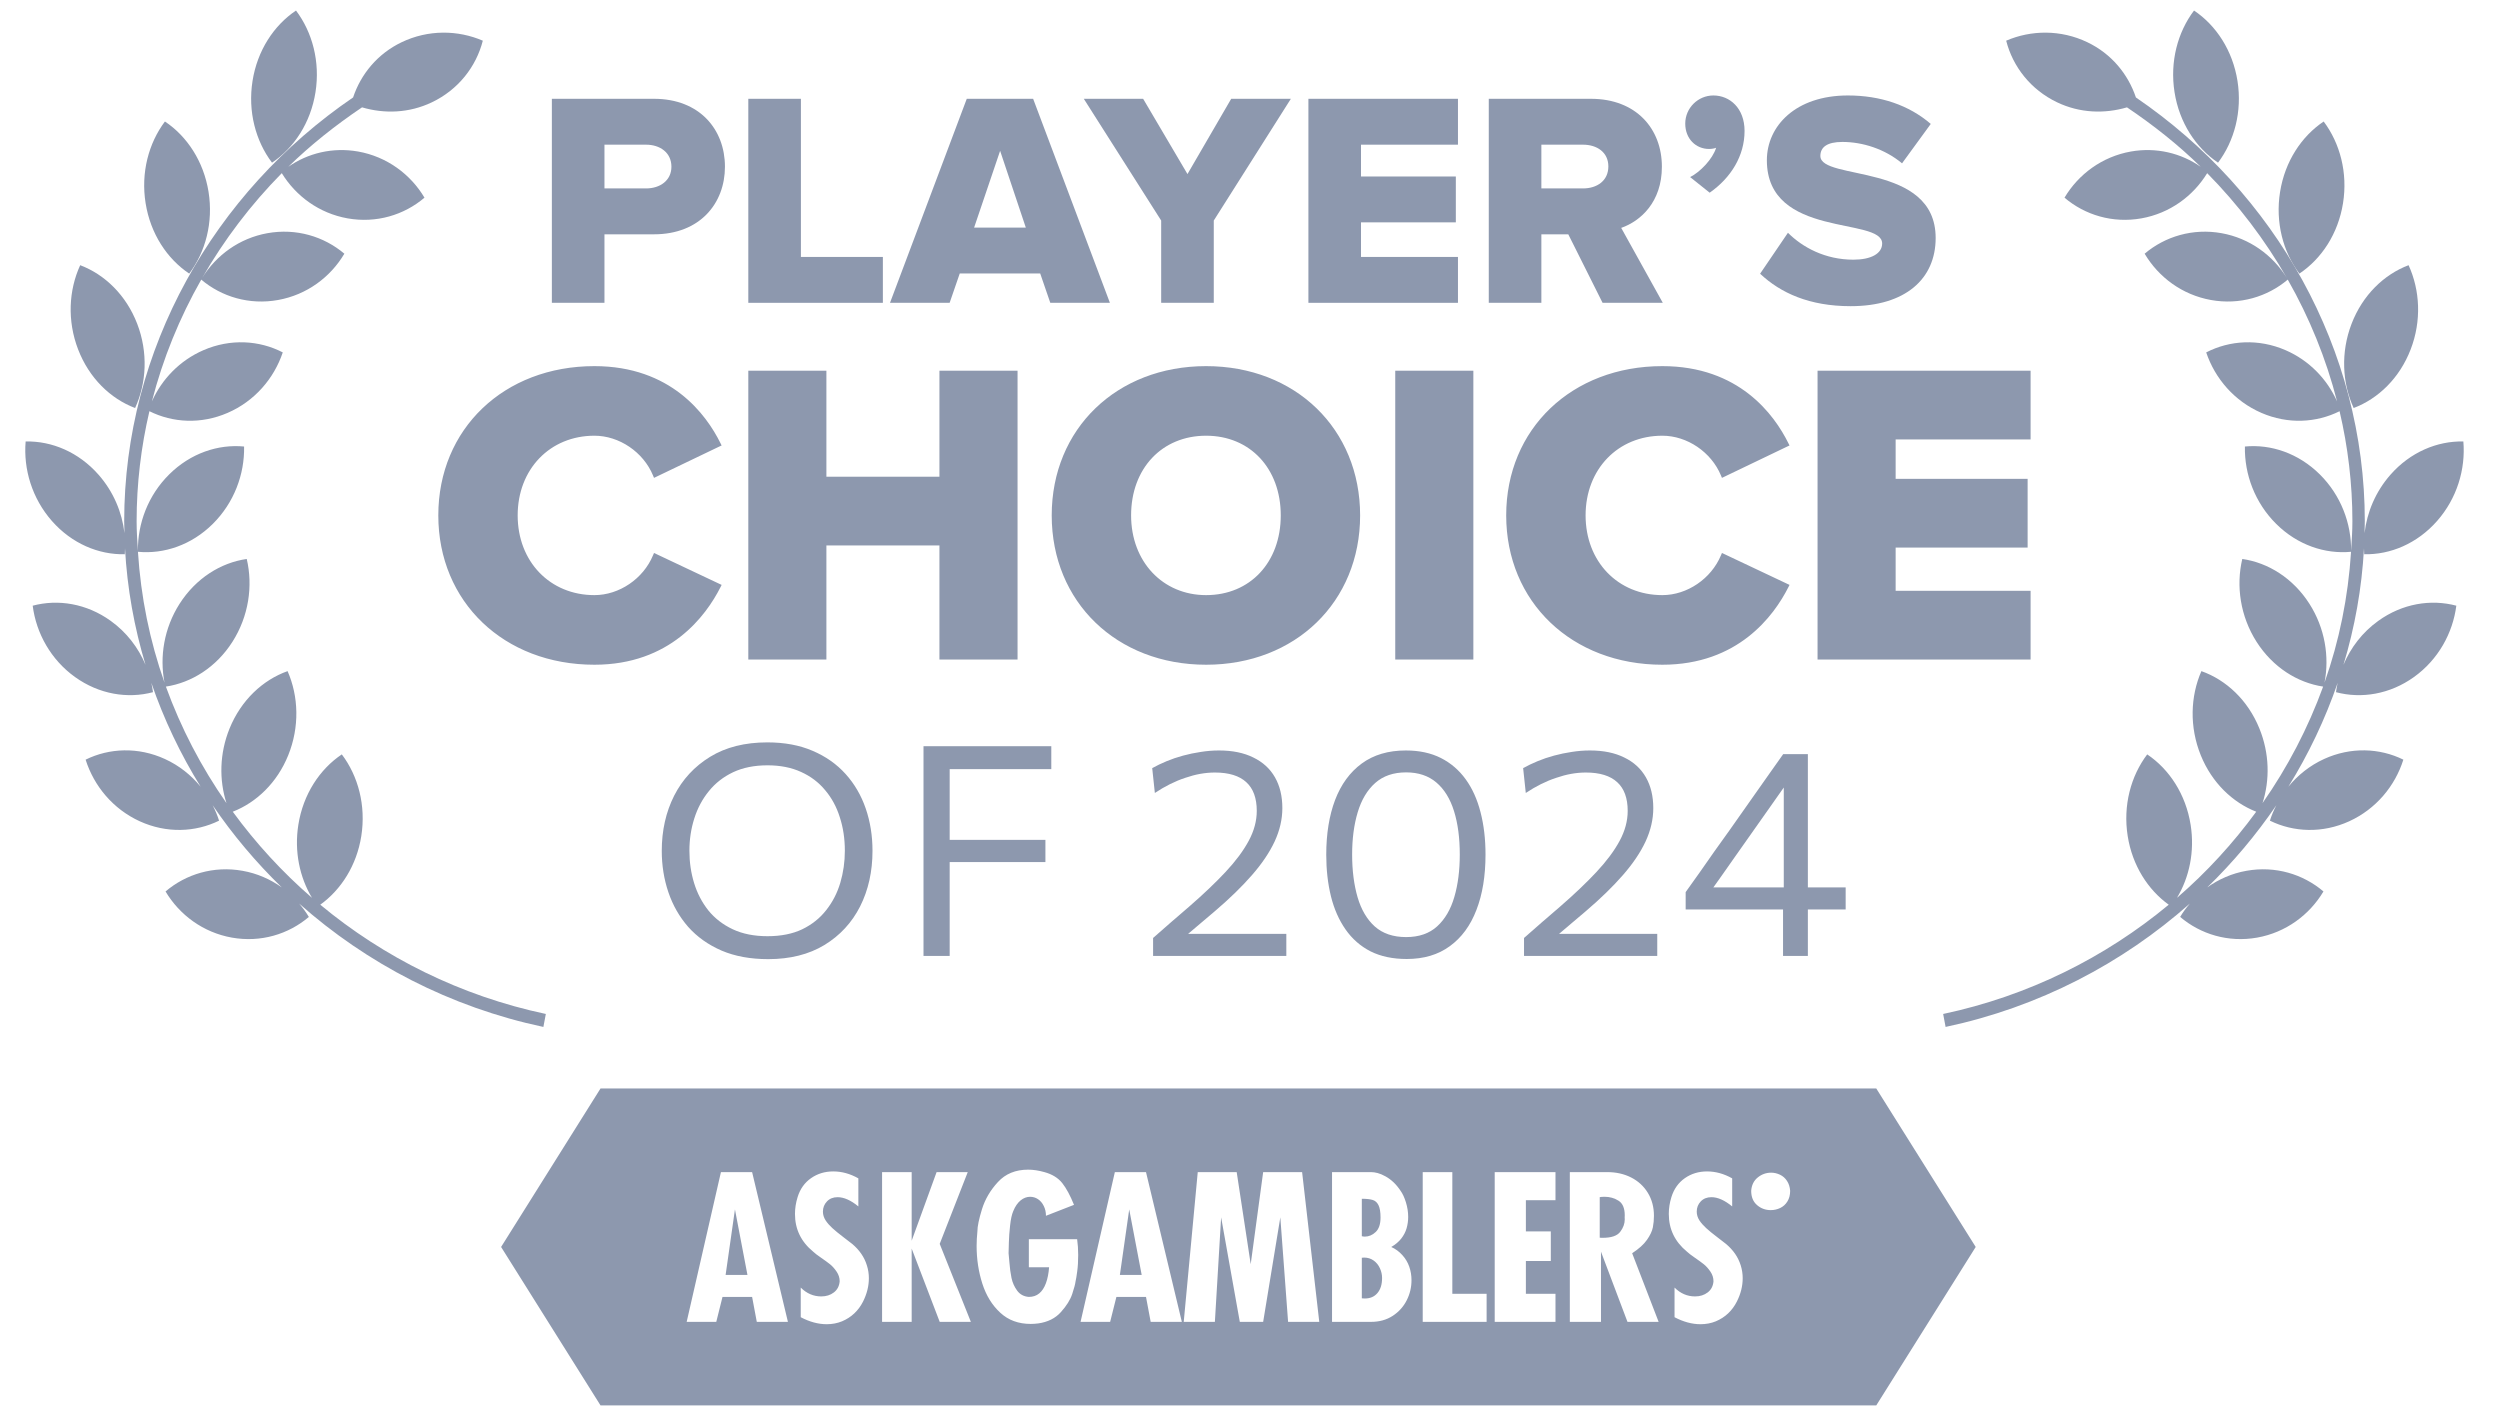<svg width="102" height="58" viewBox="0 0 102 58" fill="none" xmlns="http://www.w3.org/2000/svg">
<path d="M66.29 49.589C66.29 49.297 66.206 49.097 66.038 48.99C65.869 48.882 65.678 48.828 65.463 48.828C65.414 48.828 65.371 48.83 65.338 48.834C65.306 48.839 65.282 48.841 65.269 48.844V50.499C65.295 50.502 65.334 50.503 65.385 50.503C65.742 50.503 65.982 50.422 66.105 50.258C66.229 50.095 66.29 49.925 66.29 49.751C66.29 49.719 66.289 49.7 66.288 49.692C66.286 49.683 66.286 49.677 66.286 49.672C66.286 49.656 66.286 49.642 66.288 49.631C66.289 49.621 66.29 49.606 66.29 49.589Z" fill="#8D98AE"/>
<path d="M45.691 52.017H46.581L46.072 49.344L45.691 52.017Z" fill="#8D98AE"/>
<path d="M56.041 51.427C55.929 51.348 55.801 51.309 55.658 51.309C55.637 51.309 55.605 51.311 55.562 51.316V52.972C55.621 52.976 55.661 52.979 55.685 52.979C55.903 52.979 56.075 52.905 56.2 52.756C56.326 52.608 56.389 52.403 56.389 52.143C56.389 52.006 56.359 51.872 56.299 51.742C56.24 51.612 56.154 51.507 56.041 51.427Z" fill="#8D98AE"/>
<path d="M56.127 50.267C56.259 50.143 56.326 49.945 56.326 49.674C56.326 49.451 56.298 49.284 56.243 49.173C56.189 49.061 56.11 48.99 56.005 48.958C55.901 48.926 55.754 48.91 55.562 48.91V50.438C55.61 50.449 55.651 50.454 55.685 50.454C55.847 50.454 55.994 50.391 56.127 50.267Z" fill="#8D98AE"/>
<path d="M72.926 49.019C72.853 49.139 72.755 49.227 72.633 49.286C72.511 49.344 72.382 49.373 72.247 49.373C72.031 49.373 71.843 49.304 71.686 49.166C71.527 49.029 71.449 48.835 71.449 48.586C71.465 48.355 71.553 48.174 71.713 48.043C71.873 47.912 72.057 47.845 72.263 47.845C72.388 47.845 72.508 47.874 72.625 47.929C72.742 47.985 72.837 48.069 72.91 48.182C72.985 48.295 73.027 48.429 73.038 48.586C73.038 48.755 73.001 48.9 72.926 49.019ZM70.863 53.105C70.771 53.288 70.653 53.448 70.51 53.584C70.366 53.72 70.199 53.828 70.007 53.909C69.816 53.988 69.607 54.028 69.381 54.028C69.035 54.028 68.681 53.932 68.321 53.742V52.533C68.562 52.773 68.841 52.894 69.159 52.894C69.36 52.894 69.532 52.84 69.674 52.731C69.816 52.622 69.894 52.471 69.91 52.278C69.91 52.137 69.869 52.005 69.785 51.882C69.701 51.759 69.611 51.658 69.515 51.581C69.418 51.504 69.296 51.415 69.147 51.313C68.999 51.211 68.893 51.13 68.829 51.068C68.334 50.662 68.087 50.149 68.087 49.528C68.087 49.3 68.122 49.071 68.194 48.84C68.297 48.509 68.48 48.252 68.742 48.069C69.004 47.886 69.306 47.794 69.647 47.794C69.998 47.794 70.339 47.889 70.673 48.077V49.222C70.365 48.97 70.084 48.845 69.827 48.845C69.647 48.845 69.502 48.902 69.391 49.017C69.281 49.133 69.227 49.272 69.227 49.434C69.227 49.56 69.264 49.681 69.338 49.795C69.407 49.899 69.498 50.002 69.61 50.105C69.723 50.209 69.877 50.336 70.075 50.485C70.273 50.635 70.387 50.724 70.418 50.75C70.57 50.877 70.694 51.014 70.794 51.158C70.893 51.302 70.969 51.46 71.023 51.631C71.076 51.801 71.102 51.976 71.102 52.15C71.102 52.471 71.023 52.79 70.863 53.105ZM66.401 53.932L65.32 51.068V53.932H64.049V47.822H65.575C65.937 47.822 66.263 47.895 66.55 48.041C66.837 48.187 67.065 48.395 67.232 48.668C67.398 48.939 67.481 49.251 67.481 49.604C67.481 49.769 67.466 49.927 67.436 50.079C67.405 50.232 67.326 50.401 67.195 50.587C67.066 50.772 66.865 50.953 66.592 51.132L67.672 53.932H66.401ZM63.464 48.968H62.256V50.241H63.273V51.45H62.256V52.787H63.464V53.932H60.984V47.822H63.464V48.968ZM60.654 53.932H58.047V47.822H59.255V52.787H60.654V53.932ZM57.393 53.054C57.262 53.313 57.071 53.525 56.821 53.688C56.57 53.851 56.276 53.932 55.936 53.932H54.347V47.822H55.936C56.021 47.822 56.111 47.835 56.207 47.86C56.303 47.885 56.408 47.93 56.527 47.995C56.645 48.06 56.754 48.141 56.856 48.237C56.959 48.334 57.054 48.45 57.144 48.586C57.226 48.698 57.299 48.853 57.361 49.053C57.423 49.254 57.454 49.453 57.454 49.652C57.454 49.808 57.432 49.962 57.389 50.114C57.345 50.265 57.272 50.404 57.17 50.535C57.068 50.664 56.933 50.779 56.763 50.877C56.935 50.953 57.085 51.064 57.214 51.206C57.342 51.347 57.437 51.506 57.498 51.681C57.559 51.856 57.589 52.04 57.589 52.234C57.589 52.52 57.525 52.794 57.393 53.054ZM52.554 53.932L52.237 49.668L51.537 53.932H50.584L49.822 49.668L49.567 53.932H48.296L48.868 47.822H50.457L51.029 51.578L51.537 47.822H53.126L53.826 53.932H52.554ZM46.948 53.932L46.757 52.914H45.549L45.294 53.932H44.087L45.486 47.822H46.757L48.219 53.932H46.948ZM43.95 51.874C43.925 52.066 43.902 52.201 43.883 52.278C43.87 52.389 43.824 52.562 43.746 52.796C43.668 53.032 43.515 53.276 43.287 53.531C43.06 53.786 42.749 53.941 42.358 53.996C42.244 54.01 42.142 54.016 42.052 54.016C41.554 54.016 41.139 53.864 40.809 53.557C40.477 53.25 40.234 52.856 40.079 52.371C39.924 51.887 39.846 51.374 39.846 50.833C39.846 50.642 39.858 50.445 39.878 50.241C39.878 50.039 39.941 49.738 40.065 49.334C40.191 48.93 40.406 48.561 40.715 48.227C41.023 47.891 41.435 47.722 41.948 47.722C42.153 47.722 42.374 47.755 42.612 47.822C42.93 47.909 43.172 48.059 43.339 48.269C43.506 48.48 43.666 48.778 43.819 49.158L42.675 49.604C42.675 49.458 42.646 49.325 42.586 49.205C42.527 49.083 42.448 48.991 42.35 48.926C42.252 48.861 42.145 48.829 42.028 48.829C41.893 48.829 41.764 48.877 41.642 48.975C41.52 49.075 41.42 49.219 41.341 49.413C41.282 49.549 41.239 49.744 41.212 49.999C41.184 50.256 41.167 50.484 41.162 50.687C41.154 50.891 41.15 51.038 41.15 51.132C41.155 51.151 41.167 51.276 41.184 51.507C41.201 51.74 41.23 51.95 41.269 52.14C41.309 52.33 41.386 52.502 41.499 52.657C41.613 52.812 41.772 52.899 41.977 52.914C42.143 52.914 42.285 52.867 42.399 52.772C42.514 52.679 42.605 52.54 42.673 52.357C42.741 52.174 42.784 51.956 42.803 51.704H41.977V50.559H43.947C43.976 50.763 43.99 50.978 43.99 51.204C43.99 51.458 43.977 51.682 43.95 51.874ZM38.34 53.932L37.196 50.941V53.932H35.989V47.822H37.196V50.622L38.213 47.822H39.484L38.34 50.75L39.611 53.932H38.34ZM35.212 53.105C35.119 53.288 35.002 53.448 34.858 53.584C34.715 53.72 34.548 53.828 34.356 53.909C34.164 53.988 33.955 54.028 33.73 54.028C33.384 54.028 33.03 53.932 32.67 53.742V52.533C32.91 52.773 33.19 52.894 33.507 52.894C33.709 52.894 33.881 52.84 34.022 52.731C34.164 52.622 34.242 52.471 34.259 52.278C34.259 52.137 34.217 52.005 34.133 51.882C34.05 51.759 33.96 51.658 33.864 51.581C33.767 51.504 33.645 51.415 33.496 51.313C33.347 51.211 33.242 51.13 33.178 51.068C32.682 50.662 32.435 50.149 32.435 49.528C32.435 49.3 32.471 49.071 32.543 48.84C32.645 48.509 32.828 48.252 33.091 48.069C33.353 47.886 33.655 47.794 33.996 47.794C34.347 47.794 34.688 47.889 35.021 48.077V49.222C34.714 48.97 34.432 48.845 34.175 48.845C33.995 48.845 33.85 48.902 33.741 49.017C33.63 49.133 33.575 49.272 33.575 49.434C33.575 49.56 33.613 49.681 33.687 49.795C33.756 49.899 33.846 50.002 33.958 50.105C34.072 50.209 34.226 50.336 34.423 50.485C34.621 50.635 34.736 50.724 34.767 50.75C34.919 50.877 35.043 51.014 35.142 51.158C35.241 51.302 35.318 51.46 35.37 51.631C35.424 51.801 35.45 51.976 35.45 52.15C35.45 52.471 35.37 52.79 35.212 53.105ZM30.877 53.932L30.686 52.914H29.478L29.224 53.932H28.016L29.414 47.822H30.686L32.147 53.932H30.877ZM76.552 44.41H24.501L20.445 50.876L24.501 57.34H76.552L80.609 50.876L76.552 44.41Z" fill="#8D98AE"/>
<path d="M29.605 52.017H30.496L29.986 49.344L29.605 52.017Z" fill="#8D98AE"/>
<path d="M27.394 6.802C27.394 6.229 26.932 5.903 26.358 5.903H24.662V7.688H26.358C26.932 7.688 27.394 7.363 27.394 6.802ZM22.516 12.355V4.031H26.683C28.554 4.031 29.578 5.292 29.578 6.802C29.578 8.299 28.554 9.56 26.683 9.56H24.662V12.355H22.516Z" fill="#8D98AE"/>
<path d="M30.531 12.355V4.031H32.677V10.483H36.021V12.355H30.531Z" fill="#8D98AE"/>
<path d="M40.805 6.153L39.744 9.285H41.853L40.805 6.153ZM42.852 12.355L42.44 11.157H39.158L38.745 12.355H36.312L39.444 4.031H42.152L45.284 12.355H42.852Z" fill="#8D98AE"/>
<path d="M47.376 12.355V8.998L44.219 4.031H46.64L48.449 7.102L50.233 4.031H52.667L49.522 8.998V12.355H47.376Z" fill="#8D98AE"/>
<path d="M53.383 12.355V4.031H59.485V5.903H55.529V7.201H59.398V9.072H55.529V10.483H59.485V12.355H53.383Z" fill="#8D98AE"/>
<path d="M65.621 6.79C65.621 6.215 65.159 5.903 64.586 5.903H62.888V7.688H64.586C65.159 7.688 65.621 7.375 65.621 6.79ZM65.385 12.355L63.986 9.56H62.888V12.355H60.742V4.031H64.91C66.757 4.031 67.805 5.255 67.805 6.802C67.805 8.25 66.931 9.023 66.145 9.298L67.842 12.355H65.385Z" fill="#8D98AE"/>
<path d="M69.755 7.862L68.957 7.225C69.356 7.027 69.88 6.49 70.018 6.028C69.967 6.053 69.843 6.078 69.731 6.078C69.195 6.078 68.758 5.667 68.758 5.042C68.758 4.406 69.281 3.895 69.906 3.895C70.579 3.895 71.178 4.418 71.178 5.342C71.178 6.353 70.629 7.251 69.755 7.862Z" fill="#8D98AE"/>
<path d="M71.812 11.168L72.948 9.497C73.547 10.096 74.471 10.595 75.618 10.595C76.343 10.595 76.792 10.345 76.792 9.934C76.792 8.835 72.088 9.746 72.088 6.539C72.088 5.142 73.26 3.895 75.394 3.895C76.729 3.895 77.889 4.293 78.775 5.056L77.603 6.664C76.903 6.078 75.992 5.791 75.17 5.791C74.546 5.791 74.271 6.003 74.271 6.365C74.271 7.388 78.975 6.614 78.975 9.709C78.975 11.381 77.74 12.492 75.506 12.492C73.822 12.492 72.649 11.954 71.812 11.168Z" fill="#8D98AE"/>
<path d="M17.992 21.038C17.992 17.461 20.701 15.047 24.262 15.047C27.058 15.047 28.57 16.627 29.317 18.138L26.745 19.372C26.364 18.451 25.373 17.687 24.262 17.687C22.369 17.687 21.031 19.128 21.031 21.038C21.031 22.932 22.369 24.391 24.262 24.391C25.373 24.391 26.364 23.626 26.745 22.705L29.317 23.922C28.57 25.398 27.058 27.032 24.262 27.032C20.701 27.032 17.992 24.599 17.992 21.038Z" fill="#8D98AE"/>
<path d="M24.252 15.136C20.677 15.136 18.082 17.614 18.082 21.028C18.082 24.443 20.677 26.921 24.252 26.921C27.017 26.921 28.451 25.332 29.17 23.958L26.786 22.829C26.334 23.806 25.308 24.48 24.252 24.48C22.354 24.48 20.922 22.996 20.922 21.028C20.922 19.029 22.323 17.577 24.252 17.577C25.308 17.577 26.334 18.251 26.785 19.226L29.172 18.082C28.471 16.716 27.053 15.136 24.252 15.136ZM24.252 27.121C20.562 27.121 17.883 24.559 17.883 21.028C17.883 17.498 20.562 14.938 24.252 14.938C27.374 14.938 28.816 16.909 29.397 18.085L29.442 18.176L29.35 18.218L26.684 19.497L26.643 19.399C26.248 18.444 25.265 17.777 24.252 17.777C22.439 17.777 21.121 19.144 21.121 21.028C21.121 22.913 22.439 24.281 24.252 24.281C25.265 24.281 26.247 23.613 26.643 22.657L26.684 22.561L29.443 23.864L29.396 23.957C28.798 25.138 27.334 27.121 24.252 27.121Z" fill="#8D98AE"/>
<path d="M38.438 26.819V22.164H33.628V26.819H30.641V15.234H33.628V19.558H38.438V15.234H41.426V26.819H38.438Z" fill="#8D98AE"/>
<path d="M38.528 26.71H41.317V15.324H38.528V19.649H33.518V15.324H30.73V26.71H33.518V22.055H38.528V26.71ZM41.516 26.909H38.329V22.254H33.717V26.909H30.531V15.125H33.717V19.45H38.329V15.125H41.516V26.909Z" fill="#8D98AE"/>
<path d="M52.364 21.038C52.364 19.146 51.131 17.687 49.219 17.687C47.309 17.687 46.06 19.146 46.06 21.038C46.06 22.914 47.309 24.391 49.219 24.391C51.131 24.391 52.364 22.914 52.364 21.038ZM43.02 21.038C43.02 17.512 45.677 15.047 49.219 15.047C52.763 15.047 55.404 17.512 55.404 21.038C55.404 24.565 52.763 27.032 49.219 27.032C45.677 27.032 43.02 24.565 43.02 21.038Z" fill="#8D98AE"/>
<path d="M49.209 17.777C47.408 17.777 46.149 19.114 46.149 21.028C46.149 22.913 47.437 24.281 49.209 24.281C51.004 24.281 52.255 22.943 52.255 21.028C52.255 19.114 51.004 17.777 49.209 17.777ZM49.209 24.48C47.322 24.48 45.95 23.028 45.95 21.028C45.95 19.029 47.322 17.577 49.209 17.577C51.12 17.577 52.454 18.996 52.454 21.028C52.454 23.028 51.09 24.48 49.209 24.48ZM49.209 15.136C45.675 15.136 43.109 17.614 43.109 21.028C43.109 24.443 45.675 26.921 49.209 26.921C52.735 26.921 55.295 24.443 55.295 21.028C55.295 17.614 52.735 15.136 49.209 15.136ZM49.209 27.121C45.559 27.121 42.91 24.559 42.91 21.028C42.91 17.498 45.559 14.938 49.209 14.938C52.851 14.938 55.493 17.498 55.493 21.028C55.493 24.559 52.851 27.121 49.209 27.121Z" fill="#8D98AE"/>
<path d="M59.968 15.234H56.98V26.819H59.968V15.234Z" fill="#8D98AE"/>
<path d="M57.125 26.71H59.914V15.324H57.125V26.71ZM60.113 26.909H56.926V15.125H60.113V26.909Z" fill="#8D98AE"/>
<path d="M61.562 21.038C61.562 17.461 64.272 15.047 67.834 15.047C70.63 15.047 72.14 16.627 72.887 18.138L70.317 19.372C69.935 18.451 68.945 17.687 67.834 17.687C65.939 17.687 64.603 19.128 64.603 21.038C64.603 22.932 65.939 24.391 67.834 24.391C68.945 24.391 69.935 23.626 70.317 22.705L72.887 23.922C72.14 25.398 70.63 27.032 67.834 27.032C64.272 27.032 61.562 24.599 61.562 21.038Z" fill="#8D98AE"/>
<path d="M67.824 15.136C64.248 15.136 61.653 17.614 61.653 21.028C61.653 24.443 64.248 26.921 67.824 26.921C70.588 26.921 72.021 25.332 72.741 23.958L70.357 22.829C69.906 23.806 68.879 24.48 67.824 24.48C65.894 24.48 64.494 23.028 64.494 21.028C64.494 19.029 65.894 17.577 67.824 17.577C68.879 17.577 69.906 18.251 70.357 19.226L72.743 18.082C72.042 16.716 70.624 15.136 67.824 15.136ZM67.824 27.121C64.132 27.121 61.453 24.559 61.453 21.028C61.453 17.498 64.132 14.938 67.824 14.938C70.945 14.938 72.386 16.909 72.967 18.085L73.012 18.176L72.921 18.218L70.256 19.497L70.215 19.399C69.819 18.444 68.835 17.777 67.824 17.777C66.01 17.777 64.692 19.144 64.692 21.028C64.692 22.913 66.01 24.281 67.824 24.281C68.835 24.281 69.817 23.613 70.215 22.657L70.256 22.561L73.013 23.864L72.966 23.957C72.368 25.138 70.906 27.121 67.824 27.121Z" fill="#8D98AE"/>
<path d="M74.266 26.819V15.234H82.759V17.839H77.254V19.645H82.638V22.251H77.254V24.214H82.759V26.819H74.266Z" fill="#8D98AE"/>
<path d="M74.354 26.71H82.649V24.303H77.143V22.141H82.528V19.735H77.143V17.731H82.649V15.324H74.354V26.71ZM82.848 26.909H74.156V15.125H82.848V17.929H77.342V19.537H82.727V22.341H77.342V24.105H82.848V26.909Z" fill="#8D98AE"/>
<path d="M31.344 39.133C30.62 39.133 29.986 39.017 29.442 38.785C28.898 38.549 28.444 38.227 28.08 37.819C27.72 37.407 27.45 36.935 27.27 36.403C27.09 35.871 27 35.309 27 34.717C27 33.885 27.168 33.135 27.504 32.467C27.844 31.799 28.334 31.269 28.974 30.877C29.614 30.485 30.392 30.289 31.308 30.289C32.004 30.289 32.618 30.403 33.15 30.631C33.686 30.859 34.136 31.175 34.5 31.579C34.864 31.983 35.138 32.453 35.322 32.989C35.506 33.525 35.598 34.099 35.598 34.711C35.598 35.555 35.43 36.311 35.094 36.979C34.758 37.643 34.272 38.169 33.636 38.557C33 38.941 32.236 39.133 31.344 39.133ZM31.314 38.197C31.862 38.197 32.334 38.103 32.73 37.915C33.126 37.723 33.452 37.463 33.708 37.135C33.968 36.807 34.16 36.435 34.284 36.019C34.408 35.599 34.47 35.163 34.47 34.711C34.47 34.223 34.402 33.769 34.266 33.349C34.134 32.925 33.934 32.555 33.666 32.239C33.402 31.919 33.074 31.671 32.682 31.495C32.29 31.315 31.834 31.225 31.314 31.225C30.778 31.225 30.31 31.319 29.91 31.507C29.514 31.695 29.184 31.953 28.92 32.281C28.656 32.605 28.458 32.977 28.326 33.397C28.194 33.813 28.128 34.251 28.128 34.711C28.128 35.175 28.192 35.615 28.32 36.031C28.448 36.447 28.642 36.819 28.902 37.147C29.166 37.471 29.498 37.727 29.898 37.915C30.298 38.103 30.77 38.197 31.314 38.197Z" fill="#8D98AE"/>
<path d="M37.679 39.001C37.679 38.525 37.679 38.067 37.679 37.627C37.679 37.187 37.679 36.703 37.679 36.175V33.307C37.679 32.767 37.679 32.275 37.679 31.831C37.679 31.383 37.679 30.921 37.679 30.445H42.893V31.381C42.493 31.381 42.063 31.381 41.603 31.381C41.147 31.381 40.609 31.381 39.989 31.381H38.285L38.747 30.601C38.747 31.081 38.747 31.545 38.747 31.993C38.747 32.437 38.747 32.927 38.747 33.463V36.175C38.747 36.703 38.747 37.187 38.747 37.627C38.747 38.067 38.747 38.525 38.747 39.001H37.679ZM38.489 35.173V34.267H40.067C40.619 34.267 41.095 34.267 41.495 34.267C41.895 34.267 42.281 34.267 42.653 34.267V35.173C42.257 35.173 41.859 35.173 41.459 35.173C41.063 35.173 40.595 35.173 40.055 35.173H38.489Z" fill="#8D98AE"/>
<path d="M47.046 39.001V38.269C47.29 38.057 47.534 37.843 47.778 37.627C48.026 37.411 48.272 37.199 48.516 36.991C49.096 36.487 49.59 36.017 49.998 35.581C50.41 35.141 50.726 34.717 50.946 34.309C51.166 33.901 51.276 33.493 51.276 33.085C51.276 32.565 51.134 32.175 50.85 31.915C50.566 31.651 50.138 31.519 49.566 31.519C49.374 31.519 49.176 31.537 48.972 31.573C48.772 31.609 48.568 31.663 48.36 31.735C48.152 31.803 47.944 31.889 47.736 31.993C47.528 32.097 47.322 32.217 47.118 32.353L47.01 31.339C47.19 31.239 47.386 31.145 47.598 31.057C47.81 30.969 48.034 30.893 48.27 30.829C48.506 30.765 48.746 30.715 48.99 30.679C49.238 30.639 49.486 30.619 49.734 30.619C50.286 30.619 50.754 30.715 51.138 30.907C51.526 31.095 51.82 31.365 52.02 31.717C52.22 32.069 52.32 32.487 52.32 32.971C52.32 33.423 52.216 33.875 52.008 34.327C51.8 34.775 51.49 35.235 51.078 35.707C50.67 36.175 50.166 36.665 49.566 37.177L48.228 38.311L48.078 38.101H49.746C50.202 38.101 50.658 38.101 51.114 38.101C51.57 38.101 52.026 38.101 52.482 38.101V39.001H47.046Z" fill="#8D98AE"/>
<path d="M57.394 39.127C56.825 39.127 56.334 39.023 55.917 38.815C55.505 38.603 55.166 38.305 54.898 37.921C54.63 37.537 54.431 37.087 54.303 36.571C54.175 36.051 54.111 35.485 54.111 34.873C54.111 34.021 54.231 33.277 54.471 32.641C54.715 32.001 55.078 31.505 55.557 31.153C56.041 30.797 56.642 30.619 57.358 30.619C57.906 30.619 58.382 30.721 58.785 30.925C59.19 31.129 59.528 31.419 59.8 31.795C60.072 32.171 60.273 32.619 60.406 33.139C60.541 33.659 60.609 34.235 60.609 34.867C60.609 35.735 60.486 36.489 60.237 37.129C59.993 37.765 59.632 38.257 59.151 38.605C58.675 38.953 58.09 39.127 57.394 39.127ZM57.37 38.233C57.894 38.233 58.316 38.087 58.636 37.795C58.956 37.503 59.19 37.103 59.337 36.595C59.486 36.087 59.559 35.511 59.559 34.867C59.559 34.187 59.481 33.597 59.325 33.097C59.169 32.593 58.929 32.203 58.605 31.927C58.282 31.651 57.87 31.513 57.37 31.513C56.853 31.513 56.434 31.657 56.109 31.945C55.785 32.233 55.547 32.631 55.395 33.139C55.243 33.643 55.167 34.219 55.167 34.867C55.167 35.519 55.242 36.099 55.389 36.607C55.538 37.115 55.772 37.513 56.092 37.801C56.416 38.089 56.842 38.233 57.37 38.233Z" fill="#8D98AE"/>
<path d="M62.18 39.001V38.269C62.424 38.057 62.668 37.843 62.912 37.627C63.16 37.411 63.406 37.199 63.65 36.991C64.23 36.487 64.724 36.017 65.132 35.581C65.544 35.141 65.86 34.717 66.08 34.309C66.3 33.901 66.41 33.493 66.41 33.085C66.41 32.565 66.268 32.175 65.984 31.915C65.7 31.651 65.272 31.519 64.7 31.519C64.508 31.519 64.31 31.537 64.106 31.573C63.906 31.609 63.702 31.663 63.494 31.735C63.286 31.803 63.078 31.889 62.87 31.993C62.662 32.097 62.456 32.217 62.252 32.353L62.144 31.339C62.324 31.239 62.52 31.145 62.732 31.057C62.944 30.969 63.168 30.893 63.404 30.829C63.64 30.765 63.88 30.715 64.124 30.679C64.372 30.639 64.62 30.619 64.868 30.619C65.42 30.619 65.888 30.715 66.272 30.907C66.66 31.095 66.954 31.365 67.154 31.717C67.354 32.069 67.454 32.487 67.454 32.971C67.454 33.423 67.35 33.875 67.142 34.327C66.934 34.775 66.624 35.235 66.212 35.707C65.804 36.175 65.3 36.665 64.7 37.177L63.362 38.311L63.212 38.101H64.88C65.336 38.101 65.792 38.101 66.248 38.101C66.704 38.101 67.16 38.101 67.616 38.101V39.001H62.18Z" fill="#8D98AE"/>
<path d="M72.748 39.001C72.748 38.617 72.748 38.255 72.748 37.915C72.748 37.575 72.748 37.175 72.748 36.715L72.778 36.529V33.829C72.778 33.401 72.778 32.975 72.778 32.551C72.778 32.123 72.778 31.697 72.778 31.273L73.552 31.033C73.323 31.361 73.1 31.679 72.879 31.987C72.663 32.295 72.445 32.605 72.225 32.917L70.791 34.951C70.6 35.223 70.409 35.493 70.222 35.761C70.034 36.029 69.841 36.299 69.645 36.571L69.609 36.205H73.186C73.394 36.205 73.626 36.205 73.882 36.205C74.138 36.205 74.389 36.205 74.638 36.205C74.889 36.205 75.112 36.205 75.303 36.205V37.105C75.112 37.105 74.889 37.105 74.638 37.105C74.389 37.105 74.138 37.105 73.882 37.105C73.626 37.105 73.394 37.105 73.186 37.105H68.775V36.397C68.948 36.157 69.135 35.893 69.34 35.605C69.543 35.313 69.749 35.019 69.957 34.723C70.169 34.427 70.365 34.153 70.546 33.901L71.602 32.401C71.793 32.129 71.986 31.857 72.177 31.585C72.37 31.313 72.561 31.041 72.754 30.769H73.761C73.761 31.265 73.761 31.753 73.761 32.233C73.761 32.709 73.761 33.185 73.761 33.661V36.715C73.761 37.175 73.761 37.575 73.761 37.915C73.761 38.255 73.761 38.617 73.761 39.001H72.748Z" fill="#8D98AE"/>
<path d="M12.872 3.762C13.068 2.517 12.744 1.315 12.077 0.43C11.175 1.035 10.499 2.059 10.303 3.305C10.107 4.55 10.43 5.753 11.098 6.637C12.001 6.031 12.675 5.007 12.872 3.762Z" fill="#8D98AE"/>
<path d="M7.72 11.163C8.386 10.277 8.708 9.074 8.509 7.829C8.309 6.584 7.633 5.561 6.729 4.957C6.063 5.844 5.742 7.047 5.941 8.292C6.14 9.537 6.817 10.559 7.72 11.163Z" fill="#8D98AE"/>
<path d="M5.512 16.647C5.98 15.628 6.047 14.38 5.598 13.211C5.148 12.041 4.277 11.2 3.272 10.82C2.804 11.839 2.737 13.087 3.187 14.256C3.636 15.425 4.507 16.267 5.512 16.647Z" fill="#8D98AE"/>
<path d="M22.27 41.37C18.79 40.632 15.657 39.061 13.067 36.912C13.918 36.299 14.552 35.309 14.741 34.111C14.937 32.865 14.614 31.663 13.946 30.779C13.043 31.384 12.368 32.409 12.172 33.654C12.001 34.74 12.226 35.794 12.729 36.632C11.518 35.584 10.434 34.401 9.497 33.118C10.464 32.74 11.305 31.937 11.758 30.819C12.228 29.659 12.184 28.41 11.733 27.382C10.722 27.742 9.836 28.566 9.365 29.726C8.954 30.741 8.937 31.824 9.24 32.767C8.213 31.299 7.38 29.7 6.768 28.013C7.816 27.854 8.821 27.224 9.482 26.188C10.149 25.142 10.326 23.905 10.067 22.806C9.008 22.958 7.993 23.591 7.325 24.637C6.692 25.631 6.506 26.794 6.712 27.851C6.11 26.151 5.746 24.356 5.628 22.513C6.691 22.614 7.812 22.238 8.681 21.376C9.55 20.514 9.982 19.351 9.959 18.218C8.896 18.116 7.773 18.493 6.904 19.355C6.042 20.208 5.613 21.358 5.627 22.481C5.601 22.079 5.574 21.677 5.574 21.27C5.574 19.737 5.755 18.231 6.096 16.777C7.047 17.252 8.202 17.316 9.285 16.846C10.387 16.37 11.179 15.445 11.537 14.378C10.578 13.882 9.402 13.81 8.301 14.287C7.333 14.707 6.602 15.472 6.197 16.379C6.645 14.632 7.326 12.963 8.211 11.408C9.044 12.112 10.175 12.451 11.345 12.24C12.518 12.029 13.482 11.31 14.05 10.351C13.215 9.645 12.083 9.304 10.91 9.514C9.766 9.72 8.824 10.411 8.251 11.335C9.143 9.783 10.234 8.347 11.497 7.065C12.071 8.002 13.024 8.703 14.18 8.909C15.354 9.118 16.485 8.774 17.319 8.065C16.749 7.107 15.783 6.391 14.611 6.182C13.568 5.998 12.559 6.25 11.763 6.805C12.68 5.907 13.696 5.105 14.771 4.38C15.685 4.65 16.694 4.617 17.619 4.175C18.701 3.659 19.427 2.72 19.699 1.66C18.676 1.22 17.47 1.205 16.388 1.722C15.399 2.195 14.724 3.027 14.406 3.976C8.725 7.849 5.067 14.256 5.067 21.27C5.067 21.431 5.073 21.59 5.078 21.751C4.979 20.898 4.628 20.059 4.021 19.369C3.209 18.446 2.114 17.988 1.046 18.012C0.951 19.141 1.306 20.332 2.117 21.255C2.929 22.178 4.025 22.637 5.092 22.613C5.098 22.533 5.098 22.453 5.1 22.373C5.189 24.005 5.477 25.596 5.937 27.124C5.645 26.428 5.168 25.799 4.518 25.332C3.533 24.623 2.369 24.436 1.334 24.712C1.477 25.835 2.073 26.913 3.058 27.621C4.042 28.328 5.207 28.517 6.242 28.241C6.226 28.113 6.202 27.986 6.174 27.859C6.684 29.346 7.361 30.766 8.186 32.098C7.801 31.628 7.313 31.235 6.73 30.968C5.638 30.468 4.461 30.517 3.493 30.994C3.833 32.069 4.609 33.008 5.701 33.508C6.794 34.007 7.97 33.959 8.938 33.483C8.87 33.265 8.779 33.056 8.677 32.854C9.497 34.06 10.443 35.183 11.496 36.206C11.031 35.873 10.489 35.633 9.892 35.528C8.719 35.319 7.587 35.663 6.754 36.372C7.325 37.33 8.289 38.046 9.463 38.255C10.636 38.463 11.768 38.119 12.601 37.411C12.486 37.217 12.351 37.036 12.205 36.865C14.957 39.308 18.361 41.09 22.17 41.899L22.27 41.37Z" fill="#8D98AE"/>
<path d="M90.496 6.637C91.162 5.753 91.486 4.55 91.29 3.305C91.093 2.059 90.419 1.035 89.516 0.43C88.848 1.315 88.525 2.517 88.721 3.762C88.917 5.007 89.593 6.031 90.496 6.637Z" fill="#8D98AE"/>
<path d="M95.595 8.292C95.794 7.047 95.472 5.844 94.806 4.957C93.903 5.561 93.226 6.584 93.027 7.829C92.828 9.074 93.15 10.277 93.815 11.163C94.719 10.559 95.396 9.537 95.595 8.292Z" fill="#8D98AE"/>
<path d="M96.029 16.647C97.035 16.267 97.905 15.425 98.355 14.256C98.805 13.087 98.737 11.839 98.27 10.82C97.264 11.2 96.394 12.041 95.944 13.211C95.495 14.38 95.562 15.628 96.029 16.647Z" fill="#8D98AE"/>
<path d="M97.033 25.332C96.382 25.799 95.907 26.428 95.613 27.124C96.075 25.596 96.362 24.005 96.451 22.373C96.453 22.453 96.453 22.533 96.46 22.613C97.526 22.637 98.622 22.178 99.434 21.255C100.246 20.332 100.601 19.141 100.505 18.012C99.438 17.988 98.342 18.446 97.53 19.369C96.924 20.059 96.573 20.898 96.474 21.75C96.477 21.59 96.484 21.431 96.484 21.27C96.484 14.256 92.825 7.849 87.145 3.976C86.826 3.027 86.152 2.195 85.162 1.722C84.081 1.205 82.875 1.22 81.852 1.66C82.123 2.72 82.85 3.659 83.931 4.175C84.856 4.617 85.865 4.65 86.781 4.38C87.856 5.105 88.872 5.907 89.788 6.805C88.991 6.25 87.982 5.998 86.94 6.182C85.767 6.391 84.802 7.107 84.232 8.065C85.065 8.774 86.197 9.118 87.37 8.909C88.527 8.703 89.48 8.002 90.053 7.065C91.317 8.347 92.409 9.783 93.3 11.335C92.726 10.411 91.784 9.72 90.641 9.514C89.469 9.304 88.335 9.645 87.501 10.351C88.07 11.31 89.033 12.029 90.206 12.24C91.376 12.451 92.506 12.112 93.341 11.408C94.225 12.963 94.906 14.632 95.353 16.379C94.948 15.472 94.219 14.707 93.25 14.287C92.149 13.81 90.974 13.882 90.013 14.378C90.372 15.445 91.165 16.37 92.266 16.846C93.35 17.316 94.504 17.252 95.455 16.778C95.796 18.231 95.978 19.737 95.978 21.27C95.978 21.677 95.949 22.079 95.925 22.481C95.939 21.358 95.509 20.208 94.648 19.355C93.778 18.493 92.656 18.116 91.592 18.218C91.57 19.351 92 20.514 92.87 21.376C93.739 22.238 94.861 22.614 95.923 22.513C95.805 24.356 95.442 26.151 94.84 27.851C95.046 26.794 94.859 25.631 94.226 24.637C93.558 23.591 92.543 22.958 91.485 22.806C91.225 23.905 91.402 25.142 92.069 26.188C92.731 27.224 93.735 27.854 94.784 28.013C94.171 29.7 93.338 31.299 92.311 32.767C92.614 31.824 92.597 30.741 92.185 29.727C91.716 28.566 90.83 27.742 89.817 27.382C89.367 28.41 89.323 29.659 89.793 30.819C90.247 31.937 91.088 32.74 92.054 33.118C91.116 34.401 90.034 35.584 88.821 36.632C89.325 35.794 89.55 34.74 89.378 33.654C89.182 32.409 88.507 31.384 87.606 30.779C86.938 31.663 86.613 32.865 86.81 34.111C86.999 35.309 87.633 36.299 88.484 36.912C85.894 39.062 82.761 40.632 79.281 41.37L79.38 41.899C83.19 41.09 86.594 39.308 89.346 36.865C89.2 37.037 89.065 37.217 88.95 37.41C89.784 38.119 90.915 38.463 92.089 38.255C93.261 38.046 94.226 37.33 94.797 36.371C93.964 35.663 92.832 35.319 91.659 35.528C91.062 35.633 90.52 35.873 90.056 36.206C91.109 35.183 92.053 34.06 92.875 32.854C92.771 33.056 92.68 33.265 92.612 33.483C93.581 33.959 94.757 34.007 95.849 33.508C96.942 33.008 97.719 32.069 98.057 30.994C97.089 30.517 95.913 30.468 94.82 30.968C94.238 31.235 93.749 31.628 93.365 32.098C94.19 30.766 94.867 29.346 95.377 27.859C95.349 27.986 95.325 28.113 95.309 28.241C96.344 28.517 97.508 28.328 98.493 27.621C99.478 26.913 100.074 25.835 100.218 24.712C99.181 24.436 98.017 24.623 97.033 25.332Z" fill="#8D98AE"/>
</svg>
